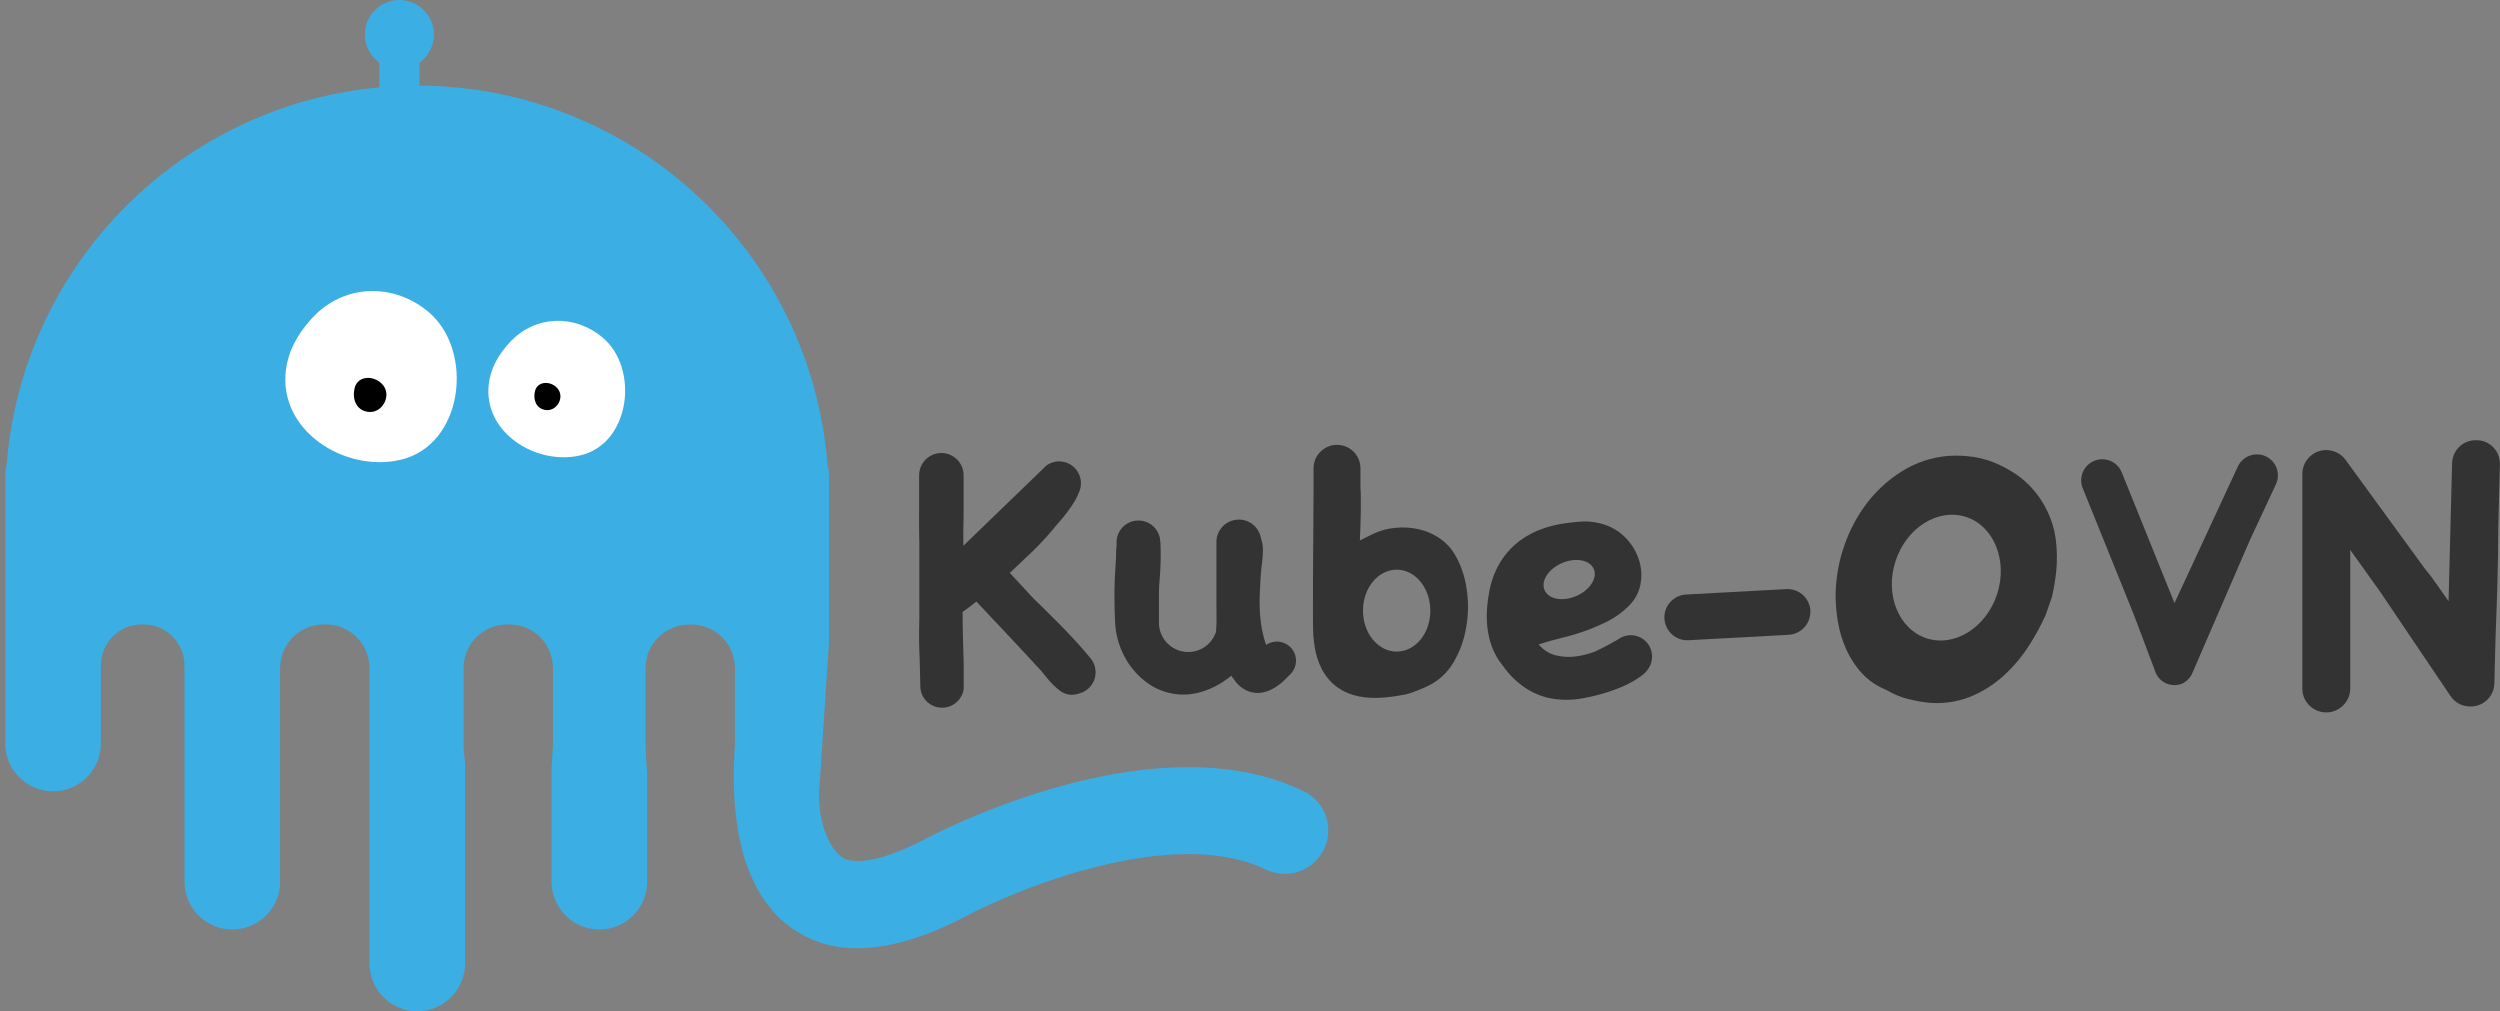 <?xml version="1.0" encoding="utf-8"?>
<!-- Generator: Adobe Illustrator 24.0.1, SVG Export Plug-In . SVG Version: 6.00 Build 0)  -->
<svg version="1.1" id="图层_1" xmlns="http://www.w3.org/2000/svg" xmlns:xlink="http://www.w3.org/1999/xlink" x="0px" y="0px"
	 viewBox="0 0 248.39 100.48" style="enable-background:new 0 0 248.39 100.48;" xml:space="preserve">
<rect x="0" y="0" width="248.39" height="100.48" fill="#808080" stroke="none"/>
<style type="text/css">
	.st0{fill:#3BAEE4;}
	.st1{fill:#FFFFFF;}
	.st2{fill:#333333;}
</style>
<g>
	<path class="st0" d="M129.42,78.56c-15.05-7.2-36.95,4.5-37.79,4.95c-3.8,1.95-6.81,2.55-8.06,1.6c-1.19-0.91-2.19-3.28-2.2-6.01
		h-0.02l0.02-0.24c0-0.33,0.03-0.66,0.07-1l0.92-13.99V47.24c0-0.37-0.05-0.74-0.14-1.1C80.4,23.61,60.67,6.83,38.15,8.64
		C18.14,10.26,2.26,26.15,0.66,46.16c-0.09,0.36-0.14,0.73-0.14,1.1v26.61c0,2.62,2.13,4.75,4.75,4.75s4.75-2.13,4.75-4.75v-7.76
		c0-2.25,1.82-4.07,4.07-4.07l0,0h0.17c2.25,0,4.07,1.82,4.07,4.07l0,0V87.6c0,2.62,2.13,4.75,4.75,4.75s4.75-2.13,4.75-4.75V66.38
		c0-2.4,1.94-4.34,4.34-4.34h0.2c2.4,0,4.34,1.94,4.34,4.34v29.35c0.01,2.62,2.13,4.74,4.75,4.75l0,0c2.62-0.01,4.74-2.13,4.75-4.75
		V76.02c0,0-0.1-1.29-0.13-1.52c-0.01-0.13-0.02-0.27-0.02-0.4v-7.72c0-2.4,1.94-4.34,4.34-4.34h0.2c2.4,0,4.34,1.94,4.34,4.34v7.72
		c0,0.15-0.01,0.29-0.03,0.44c-0.02,0.2-0.11,1.78-0.11,1.78V87.6c0,2.62,2.13,4.75,4.75,4.75c2.62,0,4.75-2.13,4.75-4.75v-10.6
		c0,0-0.16-2.51-0.16-2.89v-7.72c0-2.4,1.94-4.34,4.34-4.34c0,0,0,0,0,0h0.2c2.4,0,4.34,1.94,4.34,4.34v7.6l-0.02,0.38
		c0,0.07-0.02,0.14-0.02,0.21c0,0.01,0,0.02,0,0.02c-0.35,5.79,0.3,13.51,5.38,17.39c1.96,1.49,4.37,2.27,6.83,2.22
		c3.05,0,6.56-1.01,10.51-3.04c5.23-2.83,20.81-9.22,30.02-4.8c2.13,1.07,4.73,0.2,5.8-1.93c1.07-2.13,0.2-4.73-1.93-5.8
		c-0.04-0.02-0.09-0.04-0.14-0.07L129.42,78.56z"/>
	<path class="st1" d="M28.41,36.73c-0.78,6.05,5.81,10.21,11.32,8.97c6.34-1.42,7.43-10.85,2.84-14.71
		c-3.47-2.91-8.37-2.79-11.51,0.56C29.44,33.28,28.62,35.05,28.41,36.73L28.41,36.73z"/>
	<path d="M36.49,40.91c1.49,0.27,2.55-1.68,1.45-2.78c-0.88-0.88-2.42-0.79-2.71,0.44C34.99,39.6,35.35,40.71,36.49,40.91
		L36.49,40.91z"/>
	<path class="st1" d="M48.57,38.1c-0.62,4.83,4.63,8.14,9.03,7.16c5.06-1.13,5.93-8.66,2.27-11.73c-2.77-2.32-6.68-2.23-9.18,0.44
		C49.39,35.34,48.74,36.75,48.57,38.1z"/>
	<path d="M54.16,40.73c1.19,0.21,2.04-1.34,1.16-2.22c-0.7-0.7-1.93-0.63-2.17,0.36C52.96,39.68,53.24,40.57,54.16,40.73z"/>
	<path class="st0" d="M39.68,3.68L39.68,3.68c1.1,0,1.99,0.89,1.99,1.99v5.68c0,1.1-0.89,1.99-1.99,1.99h0
		c-1.1,0-1.99-0.89-1.99-1.99V5.67C37.69,4.57,38.58,3.68,39.68,3.68z"/>
	<circle class="st0" cx="39.68" cy="3.43" r="3.43"/>
	<path class="st2" d="M179.87,60.8c0-0.04,0-0.08,0-0.13s0-0.02,0-0.03v-0.02c0-0.01,0-0.02,0-0.03c-0.09-0.98-0.8-1.79-1.76-2.01
		c-0.04-0.01-0.08-0.02-0.12-0.02c-0.17-0.03-0.34-0.04-0.51-0.03l-9.96,0.54c-1.25,0.07-2.22,1.14-2.15,2.39
		c0.07,1.25,1.14,2.22,2.39,2.15l9.96-0.54c1.17-0.07,2.1-1.01,2.15-2.19C179.88,60.85,179.88,60.83,179.87,60.8z"/>
	<path class="st2" d="M145.71,58.45c-0.17-1.19-0.57-2.34-1.17-3.37c-0.39-0.66-0.93-1.22-1.57-1.64c-0.62-0.42-1.32-0.71-2.06-0.87
		c-0.74-0.16-1.5-0.2-2.26-0.13c-0.75,0.07-1.49,0.26-2.17,0.58c-0.24,0.12-0.47,0.24-0.7,0.34c-0.23,0.11-0.45,0.23-0.67,0.34
		c0.05-1.06,0.08-1.95,0.09-2.67c0.01-0.72,0-1.36,0-1.9c0-0.22-0.01-0.42-0.03-0.62v-1.98c0-1.29-1.04-2.33-2.33-2.33
		s-2.33,1.04-2.33,2.33v2.06c-0.03,4.13-0.11,13.93-0.02,14.65c0,0.03,0.01,0.05,0.02,0.08c0.15,2.35,1.27,6.78,7.68,5.91h0.05
		c0.27-0.03,0.54-0.08,0.81-0.13c0.62-0.08,1.23-0.25,1.8-0.51c0.3-0.11,0.59-0.23,0.88-0.37c1.13-0.5,2.07-1.35,2.69-2.42
		c0.64-1.09,1.07-2.28,1.26-3.53C145.91,61.01,145.91,59.71,145.71,58.45z M138.77,64.74c-1.85,0-3.35-1.82-3.35-4.07
		c0-2.25,1.5-4.07,3.35-4.07s3.34,1.82,3.34,4.07C142.12,62.92,140.63,64.74,138.77,64.74z"/>
	<path class="st2" d="M163.78,64.04c-0.57-0.84-1.65-1.16-2.58-0.76l0,0c-0.12,0.05-0.23,0.11-0.34,0.18l-0.18,0.12
		c-0.74,0.43-1.5,0.83-2.27,1.18c-0.57,0.21-1.17,0.37-1.77,0.45c-0.68,0.1-1.37,0.07-2.04-0.09c-0.68-0.17-1.29-0.56-1.73-1.1
		c0.75-0.24,1.52-0.45,2.33-0.65c0.8-0.19,1.59-0.43,2.37-0.71c0.77-0.28,1.51-0.6,2.24-0.97c0.73-0.38,1.4-0.88,1.99-1.46
		c0.59-0.56,1-1.28,1.17-2.08c0.16-0.75,0.14-1.52-0.05-2.26c-0.2-0.76-0.57-1.47-1.07-2.08c-0.5-0.62-1.14-1.12-1.86-1.46
		c-0.94-0.42-1.96-0.6-2.98-0.52c-0.34,0.02-0.67,0.05-1,0.1l0,0c-5.03,0.52-6.96,3.39-7.7,5.54l0,0c-0.16,0.46-0.28,0.94-0.36,1.42
		c-0.35,1.8-0.56,4.95,1.38,7.27c0.6,0.86,1.35,1.6,2.22,2.19c0.79,0.52,1.67,0.88,2.6,1.05c0.99,0.17,2,0.17,2.98,0
		c1.15-0.19,2.27-0.49,3.36-0.9c0.53-0.19,1.05-0.42,1.55-0.69l0.23-0.13l0,0c1.15-0.66,1.38-1.07,1.38-1.07l0,0
		C164.25,65.89,164.32,64.83,163.78,64.04z M155.2,55.94c1.36-0.58,2.76-0.31,3.15,0.59s-0.39,2.11-1.74,2.69
		c-1.35,0.58-2.76,0.32-3.15-0.59C153.07,57.72,153.85,56.52,155.2,55.94z"/>
	<path class="st2" d="M122.78,67.75L122.78,67.75c0,0,1.8,2.51,4.71-0.05l0.77-0.77c0.71-0.77,0.67-1.97-0.1-2.68
		c-0.65-0.6-1.63-0.68-2.36-0.18c-0.05-0.14-0.11-0.29-0.15-0.44c-0.21-0.71-0.35-1.44-0.42-2.17c-0.07-0.74-0.1-1.49-0.07-2.24
		c0.03-0.75,0.06-1.46,0.11-2.13c0.02-0.36,0.07-0.75,0.12-1.17c0.06-0.41,0.09-0.83,0.09-1.25c0-0.39-0.06-0.78-0.18-1.16
		c0-0.01-0.01-0.03-0.02-0.05c-0.22-1.21-1.37-2.02-2.58-1.8c-1.09,0.19-1.87,1.15-1.84,2.25v1.39c0,0.05,0,0.1,0,0.15v4.69l0,0
		c0.02,0.98,0.02,2.01-0.04,2.63c-0.49,1.53-2.13,2.37-3.66,1.87c-1.2-0.39-2.02-1.51-2.01-2.78v-1.95c0-0.31,0-0.62,0-0.94v-0.11
		c0-0.02,0-0.04,0-0.06c0-0.37,0.03-0.74,0.06-1.12c0.11-1.24,0.14-2.48,0.09-3.72c0-0.05-0.01-0.09-0.02-0.13
		c-0.03-1.2-1.03-2.15-2.23-2.11c-1.2,0.03-2.15,1.03-2.11,2.23l0,0v0.25c-0.04,0.28-0.05,0.56-0.05,0.84c0,0.3-0.01,0.61-0.04,0.92
		c-0.02,0.41-0.05,0.8-0.07,1.17c-0.02,0.37-0.04,0.75-0.04,1.14c-0.03,1.11-0.01,2.27,0.05,3.5c0.04,1.17,0.35,2.32,0.88,3.36
		c0.51,1.01,1.24,1.89,2.13,2.58c0.79,0.62,1.72,1.03,2.71,1.21c0.98,0.17,1.99,0.1,2.94-0.2c1.05-0.33,2.03-0.87,2.88-1.58
		L122.78,67.75z"/>
	<path class="st2" d="M204.24,53.49c-0.13-0.92-0.4-1.81-0.8-2.65c-0.39-0.85-0.92-1.64-1.55-2.33c-0.46-0.51-0.97-0.97-1.54-1.36
		c-0.57-0.38-1.17-0.72-1.79-1.01c-0.78-0.36-1.61-0.61-2.47-0.74c-0.85-0.13-1.71-0.16-2.57-0.1c-1.61,0.14-3.16,0.66-4.53,1.51
		c-1.35,0.84-2.54,1.92-3.5,3.18c-0.98,1.29-1.74,2.73-2.26,4.26c-0.53,1.51-0.81,3.1-0.85,4.71c-0.01,0.94,0.07,1.87,0.22,2.79
		c0.16,0.96,0.44,1.9,0.84,2.78c0.39,0.87,0.92,1.68,1.57,2.38c0.67,0.72,1.49,1.27,2.4,1.63c0.52,0.31,1.07,0.57,1.65,0.76
		c0.77,0.23,1.56,0.4,2.37,0.5c1.44,0.16,2.89-0.02,4.24-0.54c1.26-0.5,2.42-1.23,3.42-2.14c1.03-0.94,1.92-2.02,2.65-3.21
		c0.56-0.89,1.06-1.82,1.5-2.78l0.64-1.84c0.18-0.81,0.32-1.63,0.41-2.44C204.41,55.73,204.39,54.6,204.24,53.49z M198.43,59.02
		c-1.09,3.33-4.21,5.3-7,4.4c-2.79-0.9-4.18-4.34-3.1-7.66c1.07-3.32,4.21-5.3,7-4.4C198.11,52.26,199.5,55.69,198.43,59.02z"/>
	<path class="st2" d="M225.12,45.34c-1.05-0.49-2.29-0.03-2.78,1.02c0,0,0,0,0,0l-6.29,13.56l-5.24-12.98
		c-0.43-1.07-1.65-1.59-2.72-1.16s-1.59,1.65-1.16,2.72L212,61.05l2.11,5.59c0.03,0.1,0.06,0.2,0.11,0.29l0,0l0,0
		c0.33,0.69,1.02,1.13,1.79,1.14h0.14c0.2-0.01,0.4-0.05,0.59-0.12c0.17-0.06,0.32-0.16,0.46-0.27c0.32-0.25,0.56-0.58,0.69-0.97
		c0.05-0.11,0.1-0.22,0.15-0.34l5.52-12.75l2.57-5.51C226.61,47.06,226.16,45.82,225.12,45.34z"/>
	<path class="st2" d="M246.12,43.74h-0.1c-1.29-0.03-2.35,0.99-2.39,2.27l-0.35,13.72c-0.52-0.75-1.04-1.49-1.58-2.24l-0.2-0.27
		l-0.57-0.71l-7.95-10.91l0,0c-0.83-1.02-2.33-1.18-3.35-0.35c-0.56,0.45-0.88,1.13-0.88,1.85v21.38c0.04,1.32,1.15,2.35,2.46,2.3
		c1.25-0.04,2.26-1.05,2.3-2.3V54.64l2.97,4.15l6.93,10.27l0,0c0.41,0.68,1.14,1.11,1.93,1.13h0.1c1.29,0.03,2.35-0.99,2.39-2.27
		l0.12-4.69c0.08-1.98,0.15-3.95,0.2-5.93c0.04-1.65,0.06-3.3,0.07-4.95l0.16-6.21C248.42,44.84,247.4,43.77,246.12,43.74z"/>
	<path class="st2" d="M108.23,65.26c-1.82-2.25-5.2-5.46-5.43-5.68c-0.23-0.22-0.47-0.5-0.7-0.75l-1.77-1.91
		c0.84-0.78,1.41-1.34,1.41-1.34c0.51-0.46,1-0.93,1.48-1.43s0.94-1,1.37-1.52c0.09-0.11,0.18-0.22,0.27-0.33l0,0
		c2-2.21,2.28-3.26,2.28-3.26c0.57-1.06,0.17-2.37-0.88-2.94c-0.73-0.39-1.62-0.34-2.29,0.15l-8.26,7.98c0-1.01,0-2.02,0.03-3.01
		c0-0.18,0-0.36,0-0.54c0-0.07,0-0.13,0-0.2v-3.26c0-1.22-0.99-2.21-2.21-2.21s-2.21,0.99-2.21,2.21v3.26c0,0.06,0,0.12,0,0.17
		c-0.01,0.76-0.01,1.46,0,2.1c0,0.65,0.02,1.01,0.02,1.09v7.55c0,0.14,0,0.54-0.02,1.17c-0.02,0.63,0,1.33,0.02,2.08
		c0,0.23,0.02,0.44,0.03,0.66l0,0l0.07,2.82v0.05c0,0.02,0,0.03,0,0.05v0.09l0,0c0.09,1.2,1.13,2.09,2.33,2
		c1.01-0.08,1.83-0.84,1.98-1.84V66c-0.03-0.96-0.06-1.91-0.08-2.86c-0.02-0.78-0.02-1.55-0.03-2.34c0.44-0.3,0.9-0.66,1.37-1.03
		l2.78,2.95c1.11,1.18,2.23,2.38,3.36,3.61c0.12,0.12,0.27,0.27,0.43,0.49l0.52,0.63c0.18,0.22,0.37,0.43,0.58,0.63
		c0.19,0.19,0.39,0.36,0.6,0.52c0.37,0.3,0.84,0.45,1.32,0.43c0.22-0.01,0.45-0.06,0.66-0.14c0.35-0.1,0.68-0.28,0.94-0.54
		C109.06,67.51,109.07,66.13,108.23,65.26z"/>
</g>
</svg>
